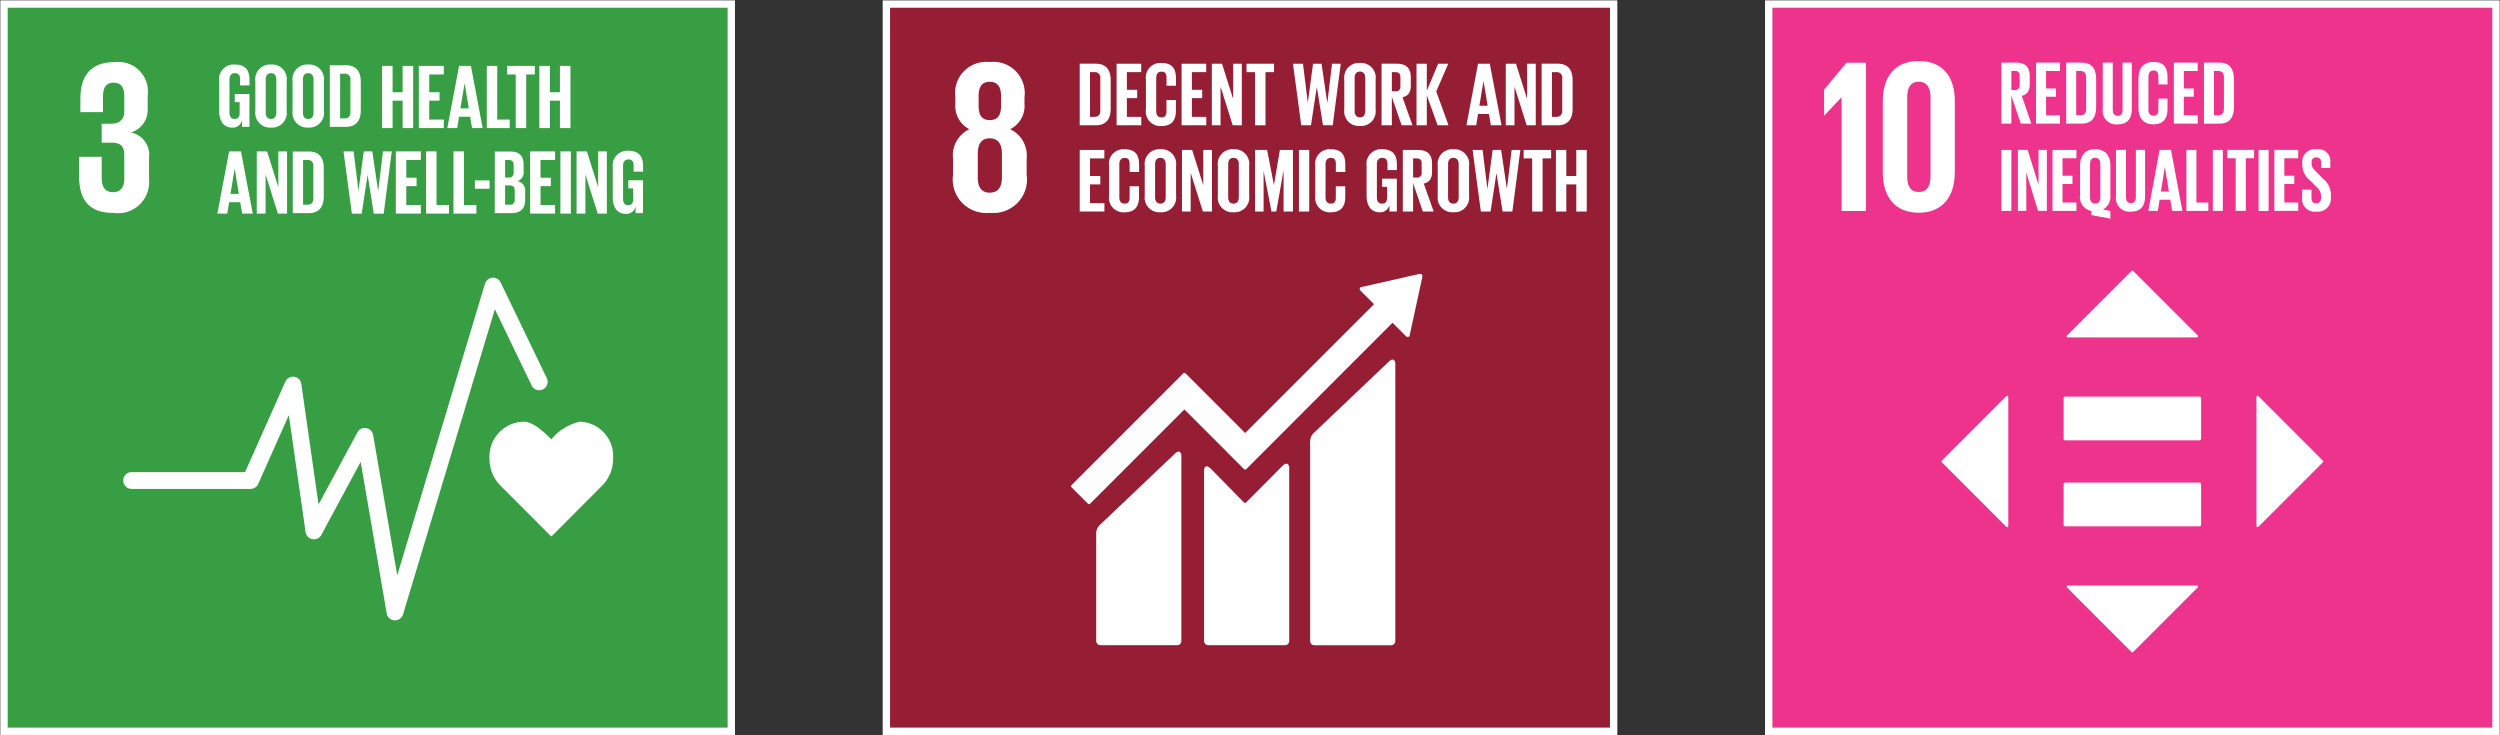 <svg xmlns="http://www.w3.org/2000/svg" xmlns:xlink="http://www.w3.org/1999/xlink" width="170" height="50" viewBox="0 0 170 50">
  <rect x="0" y="0" width="170" height="50" fill="#333333" stroke="none"/>
  <defs>
    <clipPath id="clip-path">
      <path id="Path_33576" data-name="Path 33576" d="M0,27.073H50v-50H0Z" transform="translate(0 22.927)" fill="none"/>
    </clipPath>
  </defs>
  <g id="Group_159062" data-name="Group 159062" transform="translate(-696.5 -4543)">
    <g id="Group_155941" data-name="Group 155941" transform="translate(696.5 4565.927)">
      <path id="Path_33567" data-name="Path 33567" d="M.125,26.648h49.45V-22.8H.125Z" transform="translate(0.15 0.15)" fill="#379e44"/>
      <g id="Group_155920" data-name="Group 155920" transform="translate(0 -22.927)" clip-path="url(#clip-path)">
        <path id="Path_33568" data-name="Path 33568" d="M49.58,26.653H.125V-22.8H49.58Z" transform="translate(0.148 23.075)" fill="none" stroke="#fff" stroke-width="0.5"/>
        <g id="Group_155913" data-name="Group 155913" transform="translate(33.286 28.676)">
          <path id="Path_33569" data-name="Path 33569" d="M4.549,1.371A2.334,2.334,0,0,0,2.294-1.161,3.485,3.485,0,0,0,.35.041C-.1-.417-.86-1.161-1.54-1.161a2.377,2.377,0,0,0-2.312,2.53A2.562,2.562,0,0,0-3.13,3.161L.353,6.649,3.829,3.166l0,0a2.562,2.562,0,0,0,.722-1.79" transform="translate(3.852 1.161)" fill="#fff"/>
        </g>
        <g id="Group_155914" data-name="Group 155914" transform="translate(8.377 18.881)">
          <path id="Path_33570" data-name="Path 33570" d="M10.008,12.617H9.973a.575.575,0,0,1-.53-.475L7.674,1.839,5,6.807a.573.573,0,0,1-1.071-.19L2.789-1.334.706,3.34a.571.571,0,0,1-.521.34H-7.9a.571.571,0,0,1-.571-.571A.571.571,0,0,1-7.9,2.537H-.188l2.739-6.15a.571.571,0,0,1,.6-.334.571.571,0,0,1,.486.486l1.173,8.2,2.641-4.9a.571.571,0,0,1,.6-.292.572.572,0,0,1,.471.469L10.16,9.555l5.969-19.833a.575.575,0,0,1,.5-.406.574.574,0,0,1,.56.321l3.143,6.512a.575.575,0,0,1-.268.765.572.572,0,0,1-.763-.266L16.8-8.539,10.555,12.209a.57.57,0,0,1-.547.408" transform="translate(8.475 10.685)" fill="#fff"/>
        </g>
        <g id="Group_155915" data-name="Group 155915" transform="translate(5.379 4.222)">
          <path id="Path_33571" data-name="Path 33571" d="M1.255,5.551a2.118,2.118,0,0,0,2.438-2.29V1.785A1.538,1.538,0,0,0,2.453.086,1.6,1.6,0,0,0,3.6-1.541v-.872A2.014,2.014,0,0,0,1.373-4.7C-.369-4.7-.976-3.667-.976-2.191V-1.3H.56V-2.324c0-.619.194-.975.726-.975s.722.355.722.9v1.08c0,.532-.353.811-.9.811H.472V.779h.709c.591,0,.827.281.827.813V3.246c0,.532-.236.9-.752.9-.576,0-.783-.386-.783-.975V1.741H-1.063V3.054c0,1.522.6,2.5,2.318,2.5" transform="translate(1.063 4.701)" fill="#fff"/>
        </g>
        <g id="Group_155916" data-name="Group 155916" transform="translate(14.9 4.388)">
          <path id="Path_33572" data-name="Path 33572" d="M.575,1.084h1V3.319H1.07V2.864A.636.636,0,0,1,.4,3.37c-.606,0-.883-.482-.883-1.132V.214A.993.993,0,0,1,.569-.918c.779,0,1.008.432,1.008,1.051V.5H.935V.076c0-.26-.1-.408-.353-.408S.217-.15.217.1V2.351c0,.251.1.432.347.432.227,0,.345-.131.345-.4V1.64H.575Z" transform="translate(0.487 0.918)" fill="#fff"/>
        </g>
        <g id="Group_155917" data-name="Group 155917" transform="translate(17.364 4.39)">
          <path id="Path_33573" data-name="Path 33573" d="M.772,1.769V-.48c0-.253-.111-.432-.364-.432S.05-.733.05-.48V1.769c0,.253.111.432.358.432s.364-.179.364-.432M-.654,1.658V-.368A1,1,0,0,1,.408-1.5,1,1,0,0,1,1.477-.368V1.658A1,1,0,0,1,.408,2.787,1,1,0,0,1-.654,1.658" transform="translate(0.654 1.498)" fill="#fff"/>
        </g>
        <g id="Group_155918" data-name="Group 155918" transform="translate(19.895 4.39)">
          <path id="Path_33574" data-name="Path 33574" d="M.772,1.769V-.48c0-.253-.111-.432-.364-.432S.05-.733.05-.48V1.769c0,.253.111.432.358.432s.364-.179.364-.432M-.654,1.658V-.368A1,1,0,0,1,.408-1.5,1,1,0,0,1,1.477-.368V1.658A1,1,0,0,1,.408,2.787,1,1,0,0,1-.654,1.658" transform="translate(0.654 1.498)" fill="#fff"/>
        </g>
        <g id="Group_155919" data-name="Group 155919" transform="translate(22.427 4.437)">
          <path id="Path_33575" data-name="Path 33575" d="M.542,1.957c.29,0,.4-.172.4-.425V-.663a.366.366,0,0,0-.4-.419h-.3V1.957ZM1.648-.532V1.407c0,.641-.266,1.125-1.021,1.125H-.459V-1.657H.627c.755,0,1.021.475,1.021,1.125" transform="translate(0.459 1.657)" fill="#fff"/>
        </g>
      </g>
      <g id="Group_155921" data-name="Group 155921" transform="translate(25.981 -18.445)">
        <path id="Path_33577" data-name="Path 33577" d="M.763,0V1.79H.079V0H-.635V4.228H.079V2.363H.763V4.228h.718V0Z" transform="translate(0.635)" fill="#fff"/>
      </g>
      <g id="Group_155922" data-name="Group 155922" transform="translate(28.478 -18.445)">
        <path id="Path_33578" data-name="Path 33578" d="M0,0V4.228H1.7V3.649H.711V2.363h.7V1.79h-.7V.581H1.7V0Z" fill="#fff"/>
      </g>
      <g id="Group_155923" data-name="Group 155923" transform="translate(30.417 -18.447)">
        <path id="Path_33579" data-name="Path 33579" d="M.487,1.577h.568l-.28-1.7H.769ZM-.405,2.918l.8-4.23H1.2l.8,4.23H1.28l-.132-.773H.394l-.126.773Z" transform="translate(0.405 1.312)" fill="#fff"/>
      </g>
      <g id="Group_155924" data-name="Group 155924" transform="translate(33.101 -18.445)">
        <path id="Path_33580" data-name="Path 33580" d="M0,0V4.228H1.559V3.649H.711V0Z" fill="#fff"/>
      </g>
      <g id="Group_155925" data-name="Group 155925" transform="translate(34.482 -18.445)">
        <path id="Path_33581" data-name="Path 33581" d="M0,0V.581H.586V4.228H1.3V.581h.586V0Z" fill="#fff"/>
      </g>
      <g id="Group_155926" data-name="Group 155926" transform="translate(36.677 -18.445)">
        <path id="Path_33582" data-name="Path 33582" d="M.763,0V1.79H.079V0H-.635V4.228H.079V2.363H.763V4.228h.716V0Z" transform="translate(0.635)" fill="#fff"/>
      </g>
      <g id="Group_155927" data-name="Group 155927" transform="translate(14.781 -12.634)">
        <path id="Path_33583" data-name="Path 33583" d="M.487,1.577h.568l-.28-1.7H.769ZM-.405,2.918l.8-4.23H1.2l.8,4.23H1.28l-.132-.773H.394l-.126.773Z" transform="translate(0.405 1.312)" fill="#fff"/>
      </g>
      <g id="Group_155928" data-name="Group 155928" transform="translate(17.462 -12.633)">
        <path id="Path_33584" data-name="Path 33584" d="M.8,0V2.427L.033,0h-.7V4.23h.6V1.572L.771,4.23h.623V0Z" transform="translate(0.665)" fill="#fff"/>
      </g>
      <g id="Group_155930" data-name="Group 155930" transform="translate(0 -22.927)" clip-path="url(#clip-path)">
        <g id="Group_155929" data-name="Group 155929" transform="translate(19.907 10.303)">
          <path id="Path_33585" data-name="Path 33585" d="M.542,1.957c.29,0,.4-.172.4-.425V-.663a.366.366,0,0,0-.4-.419h-.3V1.957ZM1.648-.532V1.407c0,.641-.266,1.125-1.021,1.125H-.459V-1.657H.627c.755,0,1.021.475,1.021,1.125" transform="translate(0.459 1.657)" fill="#fff"/>
        </g>
      </g>
      <g id="Group_155931" data-name="Group 155931" transform="translate(23.359 -12.631)">
        <path id="Path_33587" data-name="Path 33587" d="M.892.881.493,3.5H-.174L-.742-.733h.687l.33,2.68h0L.637-.733h.579l.394,2.68h.007L1.94-.733h.6L1.989,3.5H1.317L.9.881Z" transform="translate(0.742 0.733)" fill="#fff"/>
      </g>
      <g id="Group_155932" data-name="Group 155932" transform="translate(26.916 -12.633)">
        <path id="Path_33588" data-name="Path 33588" d="M0,0V4.23H1.7V3.649H.711V2.365h.7V1.79h-.7V.581H1.7V0Z" fill="#fff"/>
      </g>
      <g id="Group_155933" data-name="Group 155933" transform="translate(28.973 -12.633)">
        <path id="Path_33589" data-name="Path 33589" d="M0,0V4.23H1.559V3.649H.711V0Z" fill="#fff"/>
      </g>
      <g id="Group_155934" data-name="Group 155934" transform="translate(30.837 -12.633)">
        <path id="Path_33590" data-name="Path 33590" d="M0,0V4.23H1.559V3.649H.711V0Z" fill="#fff"/>
      </g>
      <path id="Path_33591" data-name="Path 33591" d="M14.809-16.731h1V-17.3h-1Z" transform="translate(17.481 6.639)" fill="#fff"/>
      <g id="Group_155936" data-name="Group 155936" transform="translate(0 -22.927)" clip-path="url(#clip-path)">
        <g id="Group_155935" data-name="Group 155935" transform="translate(33.643 10.303)">
          <path id="Path_33592" data-name="Path 33592" d="M.381,1.248V2.557H.689a.3.3,0,0,0,.347-.338v-.63c0-.222-.1-.34-.353-.34Zm0-.536H.628A.3.3,0,0,0,.962.371V-.141a.3.3,0,0,0-.34-.34H.381Zm-.7-1.769H.7c.7,0,.94.329.94.922V.291a.613.613,0,0,1-.421.667.633.633,0,0,1,.526.7v.556c0,.593-.266.92-.97.92H-.323Z" transform="translate(0.323 1.057)" fill="#fff"/>
        </g>
      </g>
      <g id="Group_155937" data-name="Group 155937" transform="translate(36.046 -12.633)">
        <path id="Path_33594" data-name="Path 33594" d="M0,0V4.23H1.7V3.649H.711V2.365h.7V1.79h-.7V.581H1.7V0Z" fill="#fff"/>
      </g>
      <path id="Path_33595" data-name="Path 33595" d="M17.476-13.973h.711V-18.2h-.711Z" transform="translate(20.631 5.569)" fill="#fff"/>
      <g id="Group_155938" data-name="Group 155938" transform="translate(39.207 -12.633)">
        <path id="Path_33596" data-name="Path 33596" d="M.8,0V2.427L.034,0h-.7V4.23h.6V1.572L.772,4.23h.621V0Z" transform="translate(0.666)" fill="#fff"/>
      </g>
      <g id="Group_155940" data-name="Group 155940" transform="translate(0 -22.927)" clip-path="url(#clip-path)">
        <g id="Group_155939" data-name="Group 155939" transform="translate(41.664 10.254)">
          <path id="Path_33597" data-name="Path 33597" d="M.575,1.084h1V3.319H1.07V2.864A.636.636,0,0,1,.4,3.37c-.606,0-.883-.482-.883-1.132V.214A.993.993,0,0,1,.569-.918c.779,0,1.008.432,1.008,1.051V.5H.935V.079c0-.262-.1-.41-.353-.41S.217-.15.217.1V2.351c0,.251.1.432.347.432.227,0,.345-.131.345-.4V1.64H.575Z" transform="translate(0.487 0.918)" fill="#fff"/>
        </g>
      </g>
    </g>
    <g id="Group_155980" data-name="Group 155980" transform="translate(756.5 4565.927)">
      <path id="Path_33599" data-name="Path 33599" d="M.125,26.653H49.58V-22.8H.125Z" transform="translate(0.148 0.148)" fill="#951e34"/>
      <g id="Group_155948" data-name="Group 155948" transform="translate(0 -22.927)" clip-path="url(#clip-path)">
        <path id="Path_33600" data-name="Path 33600" d="M49.58,26.653H.125V-22.8H49.58Z" transform="translate(0.148 23.075)" fill="none" stroke="#fff" stroke-width="0.5"/>
        <g id="Group_155942" data-name="Group 155942" transform="translate(29.089 24.453)">
          <path id="Path_33601" data-name="Path 33601" d="M2.891.081l-5.049,4.8a.834.834,0,0,0-.29.722V19.069a.291.291,0,0,0,.29.288H3.056a.289.289,0,0,0,.288-.288V.2c0-.159-.124-.449-.454-.122" transform="translate(2.448 0.068)" fill="#fff"/>
        </g>
        <g id="Group_155943" data-name="Group 155943" transform="translate(14.541 30.71)">
          <path id="Path_33602" data-name="Path 33602" d="M2.891.082l-5.051,4.8a.832.832,0,0,0-.288.72v7.206a.29.29,0,0,0,.288.288H3.056a.289.289,0,0,0,.288-.288V.2c0-.159-.124-.449-.454-.12" transform="translate(2.448 0.069)" fill="#fff"/>
        </g>
        <g id="Group_155944" data-name="Group 155944" transform="translate(12.839 18.626)">
          <path id="Path_33603" data-name="Path 33603" d="M12.932.081a.136.136,0,0,0-.044-.109.154.154,0,0,0-.094-.041l-.026,0-.041,0L8.861.808l-.07.007a.171.171,0,0,0-.076.039.15.15,0,0,0,0,.209l.044.044.883.883L.879,10.75-3.167,6.7a.117.117,0,0,0-.166,0l-1.1,1.1a0,0,0,0,0,0,0l-6.486,6.486a.115.115,0,0,0,0,.164l1.1,1.1a.115.115,0,0,0,.164,0L-3.25,9.147l2.938,2.938s0,.009.009.013l1.1,1.1a.111.111,0,0,0,.164,0L10.9,3.252l.927.927a.147.147,0,0,0,.207,0,.142.142,0,0,0,.041-.1V4.07L12.93.125Z" transform="translate(10.952 0.069)" fill="#fff"/>
        </g>
        <g id="Group_155945" data-name="Group 155945" transform="translate(21.874 31.531)">
          <path id="Path_33604" data-name="Path 33604" d="M2.874.093.432,2.555a.115.115,0,0,1-.157,0L-1.941.294c-.4-.4-.493-.076-.493.083v11.6a.287.287,0,0,0,.286.288H3.07a.288.288,0,0,0,.288-.288V.185c0-.159-.124-.451-.484-.092" transform="translate(2.434 0.079)" fill="#fff"/>
        </g>
        <g id="Group_155946" data-name="Group 155946" transform="translate(4.805 4.221)">
          <path id="Path_33605" data-name="Path 33605" d="M1.8,4.248c0,.606-.222,1.034-.827,1.034S.16,4.854.16,4.248V2.623c0-.606.22-1.036.813-1.036s.827.43.827,1.036ZM.218-1.292c0-.606.207-.962.755-.962s.768.355.768.962v.678c0,.606-.207.962-.768.962S.218-.007.218-.614ZM3.483,4.071V2.976A1.983,1.983,0,0,0,2.362.968,1.765,1.765,0,0,0,3.335-.777v-.412A2.134,2.134,0,0,0,.973-3.6,2.121,2.121,0,0,0-1.363-1.189v.412A1.783,1.783,0,0,0-.418.968,1.976,1.976,0,0,0-1.524,2.976V4.071a2.282,2.282,0,0,0,2.5,2.584,2.285,2.285,0,0,0,2.51-2.584" transform="translate(1.524 3.597)" fill="#fff"/>
        </g>
        <g id="Group_155947" data-name="Group 155947" transform="translate(13.42 4.331)">
          <path id="Path_33606" data-name="Path 33606" d="M.542,1.957c.29,0,.4-.172.4-.427V-.663a.366.366,0,0,0-.4-.419h-.3V1.957ZM1.648-.532V1.407c0,.641-.266,1.125-1.021,1.125H-.459V-1.657H.627c.755,0,1.021.475,1.021,1.125" transform="translate(0.459 1.657)" fill="#fff"/>
        </g>
      </g>
      <g id="Group_155949" data-name="Group 155949" transform="translate(15.928 -18.594)">
        <path id="Path_33608" data-name="Path 33608" d="M0,0V4.187H1.679V3.614H.7V2.34h.7V1.773H.7V.574h.975V0Z" fill="#fff"/>
      </g>
      <g id="Group_155951" data-name="Group 155951" transform="translate(0 -22.927)" clip-path="url(#clip-path)">
        <g id="Group_155950" data-name="Group 155950" transform="translate(17.922 4.283)">
          <path id="Path_33609" data-name="Path 33609" d="M0,1.709V-.317a.988.988,0,0,1,1.051-1.13c.776,0,.992.432.992,1.051V.1H1.4v-.55c0-.26-.087-.408-.34-.408S.7-.682.7-.429V1.82c0,.253.1.432.358.432s.34-.159.34-.406V1.072h.641V1.8c0,.6-.246,1.042-.992,1.042A.991.991,0,0,1,0,1.709" transform="translate(0 1.447)" fill="#fff"/>
        </g>
      </g>
      <g id="Group_155952" data-name="Group 155952" transform="translate(20.348 -18.594)">
        <path id="Path_33611" data-name="Path 33611" d="M0,0V4.187H1.679V3.614H.7V2.34h.7V1.773H.7V.574h.975V0Z" fill="#fff"/>
      </g>
      <g id="Group_155953" data-name="Group 155953" transform="translate(22.405 -18.594)">
        <path id="Path_33612" data-name="Path 33612" d="M.785,0V2.4L.026,0H-.665V4.187h.593V1.557l.827,2.63h.619V0Z" transform="translate(0.665)" fill="#fff"/>
      </g>
      <g id="Group_155954" data-name="Group 155954" transform="translate(24.764 -18.594)">
        <path id="Path_33613" data-name="Path 33613" d="M0,0V.574H.58V4.187h.709V.574h.582V0Z" fill="#fff"/>
      </g>
      <g id="Group_155955" data-name="Group 155955" transform="translate(27.922 -18.594)">
        <path id="Path_33614" data-name="Path 33614" d="M.876.866.481,3.454H-.179L-.742-.733h.68L.266,1.921h0L.623-.733H1.2l.39,2.654h.007L1.914-.733h.593L1.962,3.454H1.3L.883.866Z" transform="translate(0.742 0.733)" fill="#fff"/>
      </g>
      <g id="Group_155958" data-name="Group 155958" transform="translate(0 -22.927)" clip-path="url(#clip-path)">
        <g id="Group_155956" data-name="Group 155956" transform="translate(31.411 4.283)">
          <path id="Path_33615" data-name="Path 33615" d="M.772,1.769V-.48c0-.253-.111-.432-.364-.432S.05-.733.05-.48V1.769c0,.253.111.432.358.432s.364-.179.364-.432M-.654,1.658V-.368A1,1,0,0,1,.408-1.5,1,1,0,0,1,1.477-.368V1.658A1,1,0,0,1,.408,2.787,1,1,0,0,1-.654,1.658" transform="translate(0.654 1.498)" fill="#fff"/>
        </g>
        <g id="Group_155957" data-name="Group 155957" transform="translate(33.942 4.331)">
          <path id="Path_33616" data-name="Path 33616" d="M.381.312v1.3H.615a.3.3,0,0,0,.347-.345V.652c0-.229-.1-.34-.347-.34ZM.381,2V3.923h-.7V-.264H.7c.711,0,.97.353.97.94v.536c0,.451-.161.717-.563.809l.674,1.9H1.042Z" transform="translate(0.323 0.264)" fill="#fff"/>
        </g>
      </g>
      <g id="Group_155959" data-name="Group 155959" transform="translate(36.319 -18.594)">
        <path id="Path_33618" data-name="Path 33618" d="M.8,0,.03,1.838V0h-.7V4.187h.7V2.15L.765,4.187h.741l-.835-2.3L1.489,0Z" transform="translate(0.674)" fill="#fff"/>
      </g>
      <g id="Group_155960" data-name="Group 155960" transform="translate(39.713 -18.595)">
        <path id="Path_33619" data-name="Path 33619" d="M.478,1.548h.563L.762-.131h0ZM-.4,2.876.387-1.311h.8l.8,4.187H1.261l-.129-.765H.387l-.124.765Z" transform="translate(0.405 1.311)" fill="#fff"/>
      </g>
      <g id="Group_155961" data-name="Group 155961" transform="translate(42.392 -18.594)">
        <path id="Path_33620" data-name="Path 33620" d="M.786,0V2.4L.028,0H-.666V4.187h.593V1.557l.829,2.63h.617V0Z" transform="translate(0.666)" fill="#fff"/>
      </g>
      <g id="Group_155963" data-name="Group 155963" transform="translate(0 -22.927)" clip-path="url(#clip-path)">
        <g id="Group_155962" data-name="Group 155962" transform="translate(44.831 4.331)">
          <path id="Path_33621" data-name="Path 33621" d="M.542,1.957c.29,0,.4-.172.4-.427V-.663a.366.366,0,0,0-.4-.419h-.3V1.957ZM1.648-.532V1.407c0,.641-.266,1.125-1.021,1.125H-.459V-1.657H.627c.755,0,1.021.475,1.021,1.125" transform="translate(0.459 1.657)" fill="#fff"/>
        </g>
      </g>
      <g id="Group_155964" data-name="Group 155964" transform="translate(13.421 -12.73)">
        <path id="Path_33623" data-name="Path 33623" d="M0,0V4.189H1.679V3.614H.7V2.34h.7V1.773H.7V.576h.975V0Z" fill="#fff"/>
      </g>
      <g id="Group_155967" data-name="Group 155967" transform="translate(0 -22.927)" clip-path="url(#clip-path)">
        <g id="Group_155965" data-name="Group 155965" transform="translate(15.415 10.148)">
          <path id="Path_33624" data-name="Path 33624" d="M0,1.709V-.317a.988.988,0,0,1,1.051-1.13c.776,0,.992.432.992,1.051V.1H1.4v-.55c0-.26-.087-.408-.34-.408S.7-.682.7-.429V1.82c0,.253.1.432.358.432s.34-.159.34-.406V1.072h.641V1.8c0,.6-.246,1.042-.992,1.042A.99.99,0,0,1,0,1.709" transform="translate(0 1.447)" fill="#fff"/>
        </g>
        <g id="Group_155966" data-name="Group 155966" transform="translate(17.842 10.149)">
          <path id="Path_33625" data-name="Path 33625" d="M.772,1.769V-.48c0-.253-.111-.432-.364-.432S.05-.733.05-.48V1.769c0,.253.111.432.358.432s.364-.179.364-.432M-.654,1.658V-.368A1,1,0,0,1,.408-1.5,1,1,0,0,1,1.477-.368V1.658A1,1,0,0,1,.408,2.787,1,1,0,0,1-.654,1.658" transform="translate(0.654 1.498)" fill="#fff"/>
        </g>
      </g>
      <g id="Group_155968" data-name="Group 155968" transform="translate(20.374 -12.73)">
        <path id="Path_33627" data-name="Path 33627" d="M.785,0V2.4L.026,0H-.665V4.187h.593V1.557l.829,2.63h.617V0Z" transform="translate(0.665)" fill="#fff"/>
      </g>
      <g id="Group_155970" data-name="Group 155970" transform="translate(0 -22.927)" clip-path="url(#clip-path)">
        <g id="Group_155969" data-name="Group 155969" transform="translate(22.813 10.149)">
          <path id="Path_33628" data-name="Path 33628" d="M.772,1.769V-.48c0-.253-.111-.432-.364-.432S.05-.733.05-.48V1.769c0,.253.111.432.358.432s.364-.179.364-.432M-.654,1.658V-.368A1,1,0,0,1,.408-1.5,1,1,0,0,1,1.477-.368V1.658A1,1,0,0,1,.408,2.787,1,1,0,0,1-.654,1.658" transform="translate(0.654 1.498)" fill="#fff"/>
        </g>
      </g>
      <g id="Group_155971" data-name="Group 155971" transform="translate(25.342 -12.73)">
        <path id="Path_33630" data-name="Path 33630" d="M1.051.8H1.034L.556,3.513H.229L-.3.8H-.308V3.513H-.89V-.674h.822L.39,1.686H.4L.8-.674h.888V3.513H1.051Z" transform="translate(0.89 0.674)" fill="#fff"/>
      </g>
      <path id="Path_33631" data-name="Path 33631" d="M12.989-14.063h.7v-4.189h-.7Z" transform="translate(15.338 5.52)" fill="#fff"/>
      <g id="Group_155976" data-name="Group 155976" transform="translate(0 -22.927)" clip-path="url(#clip-path)">
        <g id="Group_155972" data-name="Group 155972" transform="translate(29.438 10.148)">
          <path id="Path_33632" data-name="Path 33632" d="M0,1.709V-.317a.988.988,0,0,1,1.051-1.13c.776,0,.992.432.992,1.051V.1H1.4v-.55c0-.26-.087-.408-.34-.408S.7-.682.7-.429V1.82c0,.253.1.432.358.432s.34-.159.34-.406V1.072h.641V1.8c0,.6-.246,1.042-.992,1.042A.99.99,0,0,1,0,1.709" transform="translate(0 1.447)" fill="#fff"/>
        </g>
        <g id="Group_155973" data-name="Group 155973" transform="translate(32.924 10.147)">
          <path id="Path_33633" data-name="Path 33633" d="M.575,1.084h1V3.319H1.07V2.864A.636.636,0,0,1,.4,3.37c-.606,0-.883-.482-.883-1.132V.214A.993.993,0,0,1,.569-.918c.779,0,1.008.432,1.008,1.051V.5H.935V.079c0-.262-.1-.41-.353-.41S.217-.15.217.1V2.351c0,.253.1.432.347.432.227,0,.345-.129.345-.4V1.64H.575Z" transform="translate(0.487 0.918)" fill="#fff"/>
        </g>
        <g id="Group_155974" data-name="Group 155974" transform="translate(35.387 10.197)">
          <path id="Path_33634" data-name="Path 33634" d="M.381.312v1.3H.615a.3.3,0,0,0,.347-.345V.652c0-.229-.1-.34-.347-.34ZM.381,2V3.923h-.7V-.264H.7c.711,0,.97.353.97.94v.536c0,.451-.161.717-.563.811l.674,1.9H1.042Z" transform="translate(0.323 0.264)" fill="#fff"/>
        </g>
        <g id="Group_155975" data-name="Group 155975" transform="translate(37.765 10.149)">
          <path id="Path_33635" data-name="Path 33635" d="M.772,1.769V-.48c0-.253-.111-.432-.364-.432S.05-.733.05-.48V1.769c0,.253.111.432.358.432s.364-.179.364-.432M-.654,1.658V-.368A1,1,0,0,1,.408-1.5,1,1,0,0,1,1.477-.368V1.658A1,1,0,0,1,.408,2.787,1,1,0,0,1-.654,1.658" transform="translate(0.654 1.498)" fill="#fff"/>
        </g>
      </g>
      <g id="Group_155977" data-name="Group 155977" transform="translate(40.136 -12.73)">
        <path id="Path_33637" data-name="Path 33637" d="M.876.867.481,3.455H-.179L-.742-.734h.68L.266,1.922h0L.623-.734H1.2l.39,2.656h0L1.914-.734h.593L1.962,3.455H1.3L.883.867Z" transform="translate(0.742 0.734)" fill="#fff"/>
      </g>
      <g id="Group_155978" data-name="Group 155978" transform="translate(43.607 -12.73)">
        <path id="Path_33638" data-name="Path 33638" d="M0,0V.576H.58V4.189h.709V.576h.582V0Z" fill="#fff"/>
      </g>
      <g id="Group_155979" data-name="Group 155979" transform="translate(45.802 -12.73)">
        <path id="Path_33639" data-name="Path 33639" d="M.75,0V1.773H.072V0H-.635V4.187H.072V2.342H.75V4.187h.711V0Z" transform="translate(0.635)" fill="#fff"/>
      </g>
    </g>
    <g id="Group_156011" data-name="Group 156011" transform="translate(816.5 4565.927)">
      <path id="Path_33640" data-name="Path 33640" d="M.125,26.653H49.58V-22.8H.125Z" transform="translate(0.148 0.148)" fill="#ee338d"/>
      <g id="Group_155982" data-name="Group 155982" transform="translate(0 -22.927)" clip-path="url(#clip-path)">
        <path id="Path_33641" data-name="Path 33641" d="M49.58,26.653H.125V-22.8H49.58Z" transform="translate(0.148 23.075)" fill="none" stroke="#fff" stroke-width="0.5"/>
        <g id="Group_155981" data-name="Group 155981" transform="translate(16.092 4.257)">
          <path id="Path_33642" data-name="Path 33642" d="M.368.308H.6A.294.294,0,0,1,.931.646v.611A.3.3,0,0,1,.6,1.6H.368Zm0,1.677.639,1.9h.717L1.075,2c.386-.092.543-.353.543-.8V.67c0-.582-.251-.931-.94-.931h-.99v4.15h.68Z" transform="translate(0.312 0.261)" fill="#fff"/>
        </g>
      </g>
      <g id="Group_155983" data-name="Group 155983" transform="translate(18.452 -18.669)">
        <path id="Path_33644" data-name="Path 33644" d="M0,0V4.148H1.625V3.581H.68V2.32h.676V1.756H.68V.569h.944V0Z" fill="#fff"/>
      </g>
      <g id="Group_155987" data-name="Group 155987" transform="translate(0 -22.927)" clip-path="url(#clip-path)">
        <g id="Group_155984" data-name="Group 155984" transform="translate(20.501 4.257)">
          <path id="Path_33645" data-name="Path 33645" d="M.734,1.71c0,.251-.107.423-.388.423H.058V-.879H.346c.281,0,.388.172.388.417ZM.429-1.448H-.622V2.7H.429c.731,0,.986-.478.986-1.114V-.334c0-.641-.255-1.114-.986-1.114" transform="translate(0.622 1.448)" fill="#fff"/>
        </g>
        <g id="Group_155985" data-name="Group 155985" transform="translate(22.988 4.258)">
          <path id="Path_33646" data-name="Path 33646" d="M.368,0h-.68V3.138A.924.924,0,0,0,.7,4.2c.694,0,.962-.414.962-1.058V0H1.036V3.206c0,.244-.094.41-.334.41S.368,3.45.368,3.206Z" transform="translate(0.312)" fill="#fff"/>
        </g>
        <g id="Group_155986" data-name="Group 155986" transform="translate(25.413 4.21)">
          <path id="Path_33647" data-name="Path 33647" d="M0,.606V2.612c0,.643.3,1.121,1.014,1.121s.964-.441.964-1.036V1.982H1.356v.765c0,.244-.083.4-.329.4S.68,2.974.68,2.723V.5c0-.251.1-.43.347-.43s.329.146.329.4v.545h.622V.527c0-.613-.209-1.04-.964-1.04C.3-.513,0-.042,0,.606" transform="translate(0 0.513)" fill="#fff"/>
        </g>
      </g>
      <g id="Group_155988" data-name="Group 155988" transform="translate(27.82 -18.669)">
        <path id="Path_33649" data-name="Path 33649" d="M0,0V4.148H1.625V3.579H.68V2.318h.676V1.756H.68V.569h.944V0Z" fill="#fff"/>
      </g>
      <g id="Group_155990" data-name="Group 155990" transform="translate(0 -22.927)" clip-path="url(#clip-path)">
        <g id="Group_155989" data-name="Group 155989" transform="translate(29.87 4.257)">
          <path id="Path_33650" data-name="Path 33650" d="M.734.534V2.706c0,.251-.107.421-.388.421H.058V.117H.346c.281,0,.388.172.388.417M-.622-.452V3.7H.429c.731,0,.986-.478.986-1.114V.662C1.415.021,1.16-.452.429-.452Z" transform="translate(0.622 0.452)" fill="#fff"/>
        </g>
      </g>
      <path id="Path_33652" data-name="Path 33652" d="M7.378-14.105h.68v-4.148h-.68Z" transform="translate(8.712 5.519)" fill="#fff"/>
      <g id="Group_155991" data-name="Group 155991" transform="translate(17.216 -12.734)">
        <path id="Path_33653" data-name="Path 33653" d="M.759,0V2.379L.024,0H-.643V4.148h.571V1.54l.8,2.608h.6V0Z" transform="translate(0.643)" fill="#fff"/>
      </g>
      <g id="Group_155992" data-name="Group 155992" transform="translate(19.571 -12.734)">
        <path id="Path_33654" data-name="Path 33654" d="M0,0V4.148H1.625V3.579H.68V2.318h.676V1.756H.68V.569h.944V0Z" fill="#fff"/>
      </g>
      <g id="Group_155995" data-name="Group 155995" transform="translate(0 -22.927)" clip-path="url(#clip-path)">
        <g id="Group_155993" data-name="Group 155993" transform="translate(21.444 10.145)">
          <path id="Path_33655" data-name="Path 33655" d="M.747,1.772c0,.244-.107.427-.353.427S.047,2.017.047,1.772V-.491c0-.253.109-.43.347-.43s.353.177.353.43ZM.394-1.5c-.717,0-1.027.469-1.027,1.119V1.626A.953.953,0,0,0,.143,2.7v.281l1.285.242V2.7l-.5-.1a1,1,0,0,0,.5-.977V-.382c0-.65-.31-1.119-1.034-1.119" transform="translate(0.633 1.501)" fill="#fff"/>
        </g>
        <g id="Group_155994" data-name="Group 155994" transform="translate(23.888 10.193)">
          <path id="Path_33656" data-name="Path 33656" d="M0,0V3.138A.925.925,0,0,0,1.016,4.2c.694,0,.962-.414.962-1.058V0H1.35V3.206c0,.246-.094.41-.334.41S.68,3.452.68,3.206V0Z" fill="#fff"/>
        </g>
      </g>
      <g id="Group_155996" data-name="Group 155996" transform="translate(26.086 -12.734)">
        <path id="Path_33658" data-name="Path 33658" d="M.463,1.534.731-.13H.738l.268,1.664ZM.373-1.3-.392,2.849H.254l.12-.759H1.1l.124.759h.7L1.15-1.3Z" transform="translate(0.392 1.299)" fill="#fff"/>
      </g>
      <g id="Group_155997" data-name="Group 155997" transform="translate(28.674 -12.734)">
        <path id="Path_33659" data-name="Path 33659" d="M0,0V4.148H1.494V3.579H.68V0Z" fill="#fff"/>
      </g>
      <path id="Path_33660" data-name="Path 33660" d="M13.973-14.105h.68v-4.148h-.68Z" transform="translate(16.5 5.519)" fill="#fff"/>
      <g id="Group_155998" data-name="Group 155998" transform="translate(31.463 -12.734)">
        <path id="Path_33661" data-name="Path 33661" d="M0,0V.569H.563V4.148H1.25V.569h.563V0Z" fill="#fff"/>
      </g>
      <path id="Path_33662" data-name="Path 33662" d="M15.4-14.1h.68v-4.15H15.4Z" transform="translate(18.185 5.519)" fill="#fff"/>
      <g id="Group_155999" data-name="Group 155999" transform="translate(34.655 -12.734)">
        <path id="Path_33663" data-name="Path 33663" d="M0,0V4.148H1.625V3.579H.68V2.318h.676V1.756H.68V.569h.944V0Z" fill="#fff"/>
      </g>
      <g id="Group_156001" data-name="Group 156001" transform="translate(0 -22.927)" clip-path="url(#clip-path)">
        <g id="Group_156000" data-name="Group 156000" transform="translate(36.547 10.144)">
          <path id="Path_33664" data-name="Path 33664" d="M0,1.488v.556a.853.853,0,0,0,.962.942.888.888,0,0,0,.992-.973v-.2A1.4,1.4,0,0,0,1.4.735L.968.295C.772.1.646-.037.646-.268V-.355A.3.3,0,0,1,.968-.7c.216,0,.323.116.323.355V.02h.622V-.318A.828.828,0,0,0,.962-1.26a.855.855,0,0,0-.955.912v.142A1.4,1.4,0,0,0,.576.9l.4.412A.75.75,0,0,1,1.28,1.9v.159c0,.22-.1.366-.312.366-.233,0-.334-.135-.334-.366V1.488Z" transform="translate(0 1.26)" fill="#fff"/>
        </g>
      </g>
      <g id="Group_156002" data-name="Group 156002" transform="translate(4.037 -18.663)">
        <path id="Path_33666" data-name="Path 33666" d="M.645,1.28V9H2.3V-1.084H.978L-.546.746V2.514h.013L.629,1.28Z" transform="translate(0.546 1.084)" fill="#fff"/>
      </g>
      <g id="Group_156010" data-name="Group 156010" transform="translate(0 -22.927)" clip-path="url(#clip-path)">
        <g id="Group_156003" data-name="Group 156003" transform="translate(8.03 4.146)">
          <path id="Path_33667" data-name="Path 33667" d="M.9,4.259V-1.154c0-.611.218-1.042.785-1.042s.8.432.8,1.042V4.259c0,.611-.216,1.04-.8,1.04S.9,4.87.9,4.259m3.239-.268V-.887c0-1.577-.77-2.72-2.453-2.72S-.759-2.464-.759-.887V3.991c0,1.561.77,2.722,2.44,2.722s2.453-1.16,2.453-2.722" transform="translate(0.759 3.607)" fill="#fff"/>
        </g>
        <g id="Group_156004" data-name="Group 156004" transform="translate(20.328 32.819)">
          <path id="Path_33668" data-name="Path 33668" d="M5.007,0H-4.142a.105.105,0,0,0-.1.111v2.75a.105.105,0,0,0,.1.111H5.007a.106.106,0,0,0,.1-.111V.111A.106.106,0,0,0,5.007,0" transform="translate(4.24)" fill="#fff"/>
        </g>
        <g id="Group_156005" data-name="Group 156005" transform="translate(20.328 26.969)">
          <path id="Path_33669" data-name="Path 33669" d="M5.007,0H-4.142a.105.105,0,0,0-.1.111v2.75a.105.105,0,0,0,.1.111H5.007a.106.106,0,0,0,.1-.111V.111A.106.106,0,0,0,5.007,0" transform="translate(4.24)" fill="#fff"/>
        </g>
        <g id="Group_156006" data-name="Group 156006" transform="translate(20.534 18.4)">
          <path id="Path_33670" data-name="Path 33670" d="M4.825,2.389.435-2A.076.076,0,0,0,.326-2l-4.39,4.39a.076.076,0,0,0,.052.131H4.771a.077.077,0,0,0,.055-.131" transform="translate(4.086 2.023)" fill="#fff"/>
        </g>
        <g id="Group_156007" data-name="Group 156007" transform="translate(33.437 26.913)">
          <path id="Path_33671" data-name="Path 33671" d="M.071,4.825,4.461.435a.076.076,0,0,0,0-.109L.071-4.064a.076.076,0,0,0-.131.052V4.771a.077.077,0,0,0,.131.055" transform="translate(0.06 4.086)" fill="#fff"/>
        </g>
        <g id="Group_156008" data-name="Group 156008" transform="translate(20.534 39.816)">
          <path id="Path_33672" data-name="Path 33672" d="M.012.071,4.4,4.461a.076.076,0,0,0,.109,0L8.9.071A.076.076,0,0,0,8.849-.06H.067A.077.077,0,0,0,.012.071" transform="translate(0.01 0.06)" fill="#fff"/>
        </g>
        <g id="Group_156009" data-name="Group 156009" transform="translate(12.021 26.913)">
          <path id="Path_33673" data-name="Path 33673" d="M2.389.012-2,4.4a.076.076,0,0,0,0,.109L2.389,8.9a.076.076,0,0,0,.131-.052V.067A.077.077,0,0,0,2.389.012" transform="translate(2.023 0.01)" fill="#fff"/>
        </g>
      </g>
    </g>
  </g>
</svg>

